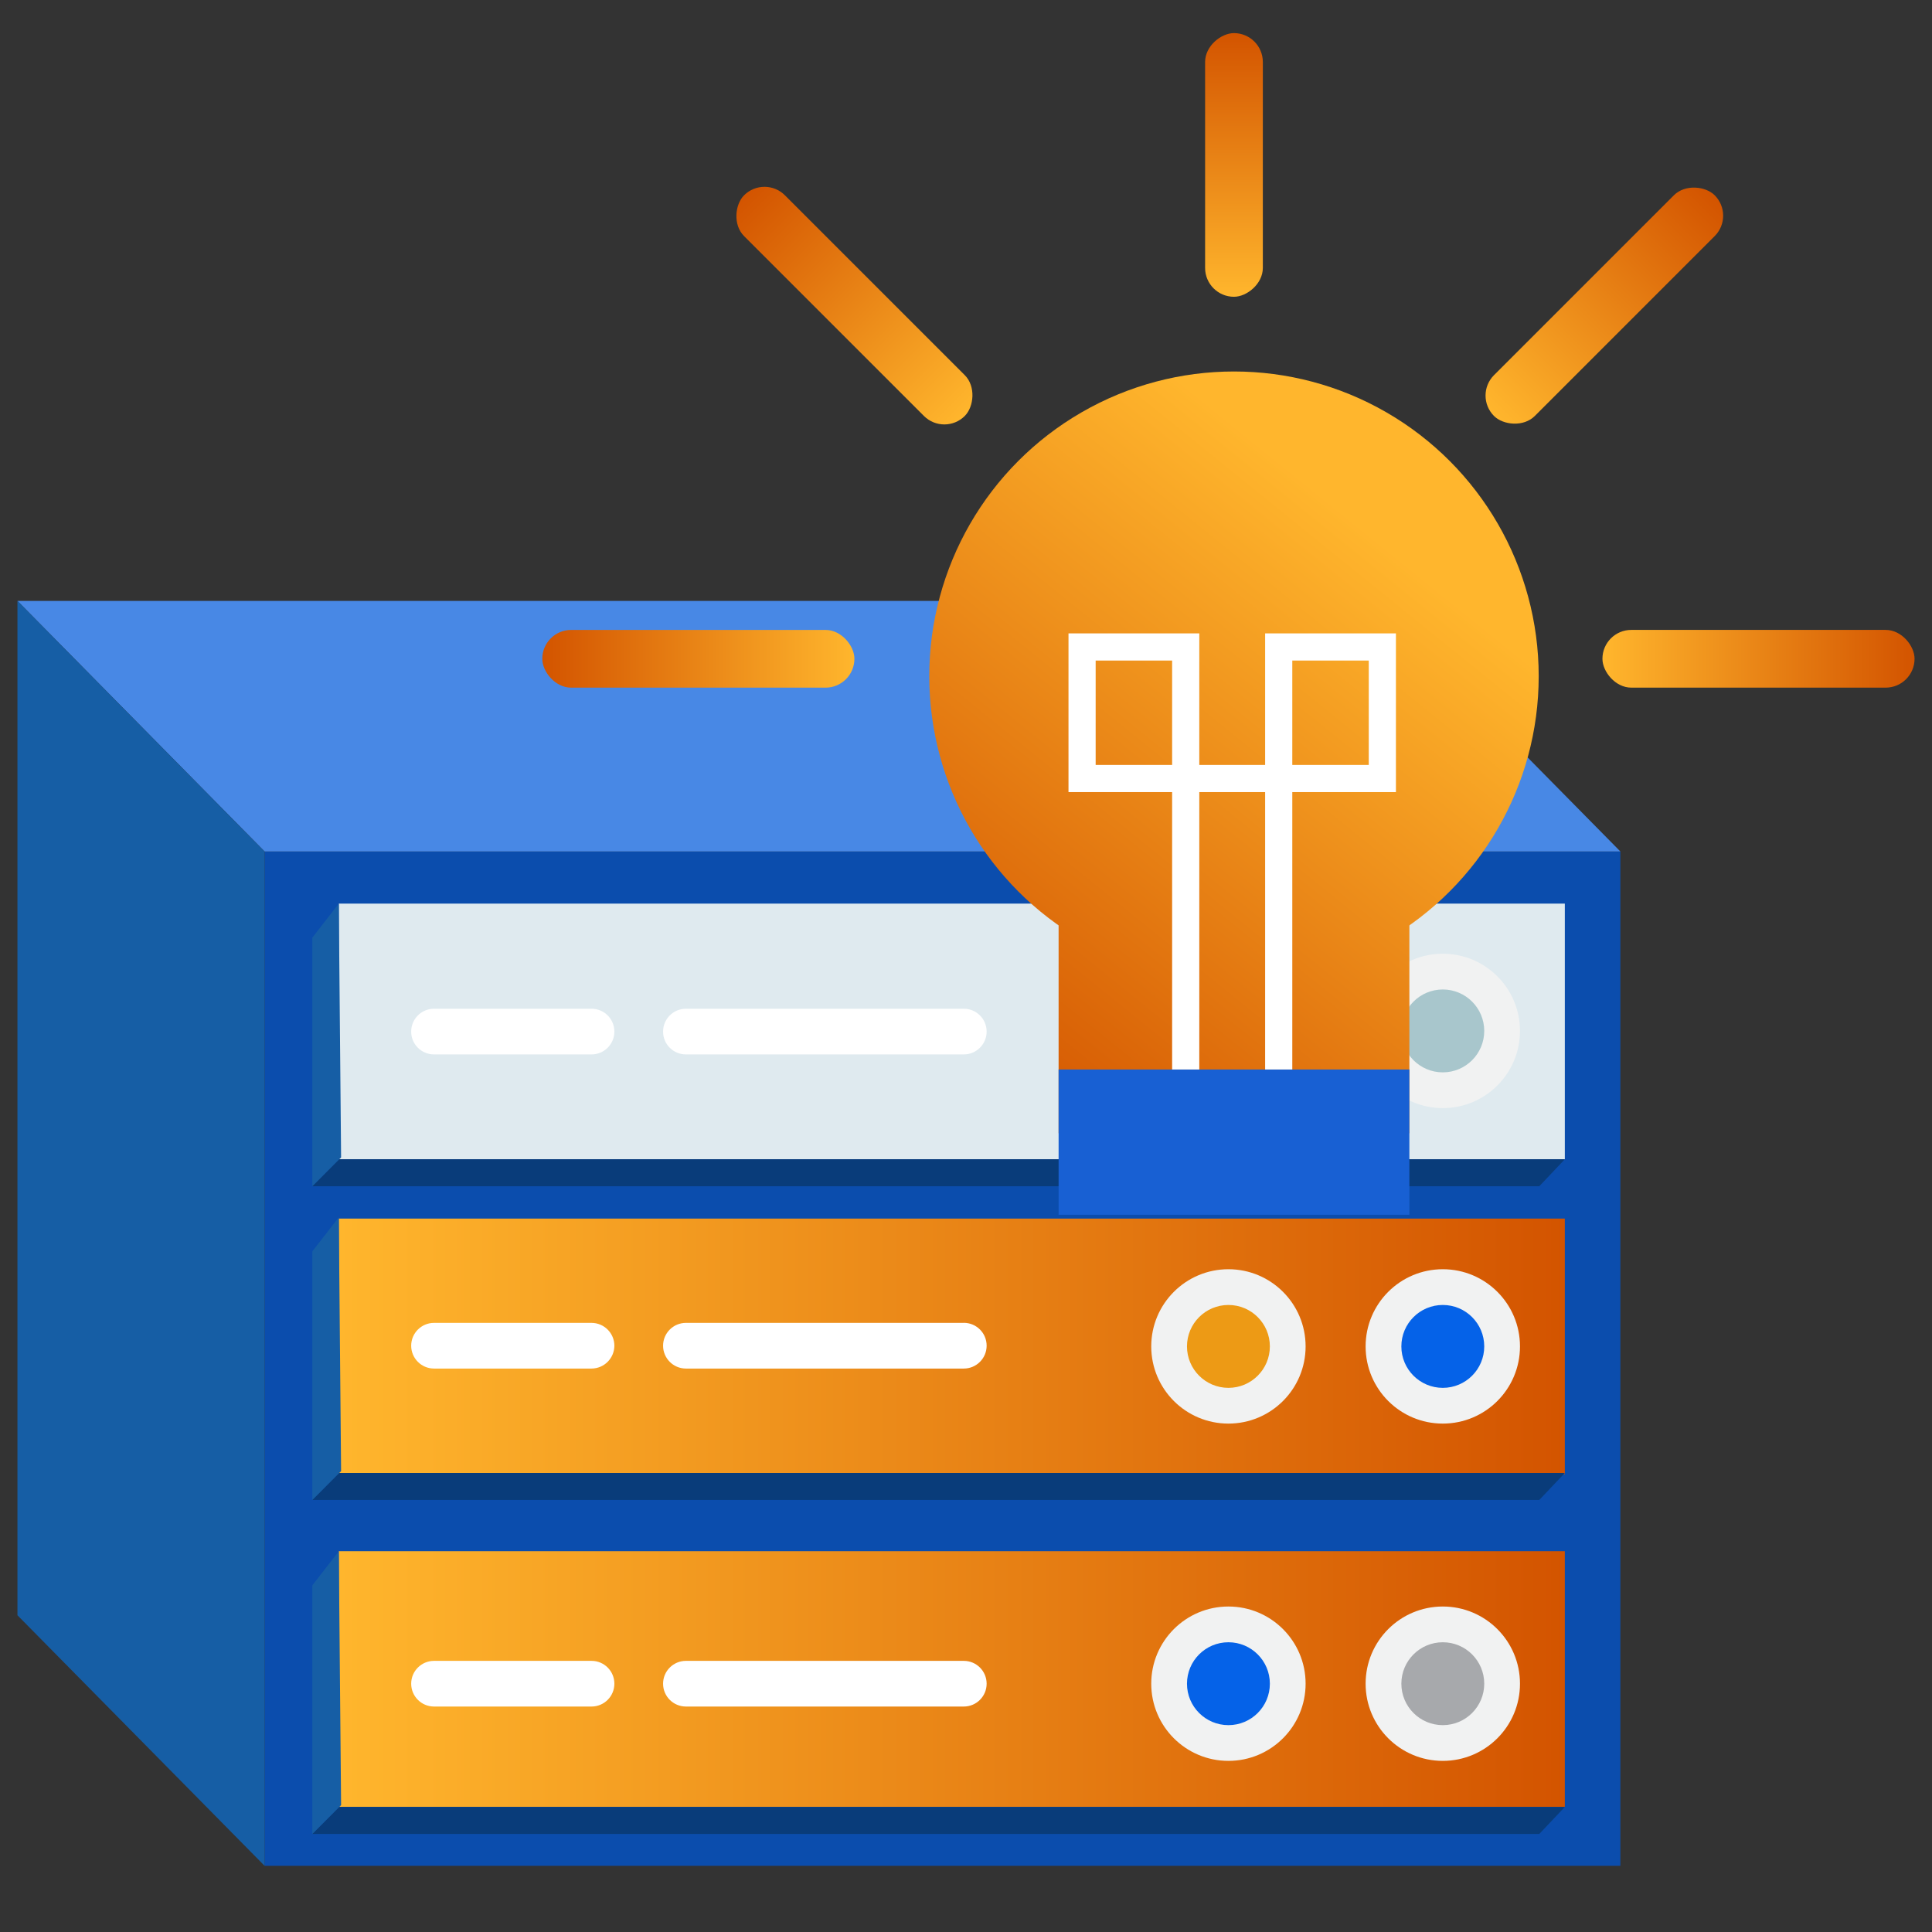 <?xml version="1.0" encoding="UTF-8"?><svg id="Layer_1" xmlns="http://www.w3.org/2000/svg" xmlns:xlink="http://www.w3.org/1999/xlink" viewBox="0 0 100 100"><rect x="0" y="0" width="100" height="100" fill="#333333" stroke="none"/><defs><style>.cls-1{fill:#1860d3;}.cls-2{fill:#165ea5;}.cls-3{fill:url(#linear-gradient-2);}.cls-4{fill:#fff;}.cls-5{fill:#a7a9ac;}.cls-6{fill:url(#linear-gradient-6);}.cls-7{fill:#a8c6cc;}.cls-8{fill:none;stroke:#fff;stroke-miterlimit:10;stroke-width:1.406px;}.cls-9{fill:#4888e5;}.cls-10{fill:#0b4dad;}.cls-11{fill:#f1f2f2;}.cls-12{fill:url(#linear-gradient-5);}.cls-13{fill:url(#linear-gradient-7);}.cls-14{fill:url(#linear-gradient-9);}.cls-15{fill:url(#linear-gradient-3);}.cls-16{fill:#3dba85;}.cls-17{fill:#dfeaef;}.cls-18{fill:#0562e8;}.cls-19{fill:url(#linear-gradient);}.cls-20{fill:#ed9a15;}.cls-21{fill:#093c7a;}.cls-22{fill:url(#linear-gradient-4);}.cls-23{fill:url(#linear-gradient-8);}</style><linearGradient id="linear-gradient" x1="660.914" y1="-1011.256" x2="724.374" y2="-1011.256" gradientTransform="translate(741.909 -941.565) rotate(-180)" gradientUnits="userSpaceOnUse"><stop offset="0" stop-color="#d35400"/><stop offset="1" stop-color="#ffb62d"/></linearGradient><linearGradient id="linear-gradient-2" x1="660.914" y1="-1028.47" x2="724.374" y2="-1028.47" xlink:href="#linear-gradient"/><linearGradient id="linear-gradient-3" x1="47.867" y1="54.783" x2="70.274" y2="27.085" gradientTransform="matrix(1, 0, 0, 1, 0, 0)" xlink:href="#linear-gradient"/><linearGradient id="linear-gradient-4" x1="56.431" y1="61.711" x2="78.838" y2="34.013" gradientTransform="matrix(1, 0, 0, 1, 0, 0)" xlink:href="#linear-gradient"/><linearGradient id="linear-gradient-5" x1="28.069" y1="34.098" x2="44.224" y2="34.098" gradientTransform="matrix(1, 0, 0, 1, 0, 0)" xlink:href="#linear-gradient"/><linearGradient id="linear-gradient-6" x1="54.751" y1="-53.449" x2="70.906" y2="-53.449" gradientTransform="translate(-18.604 69.268)" xlink:href="#linear-gradient"/><linearGradient id="linear-gradient-7" x1="34.875" y1="34.098" x2="51.03" y2="34.098" gradientTransform="translate(48.066 68.197) scale(1 -1)" xlink:href="#linear-gradient"/><linearGradient id="linear-gradient-8" x1="59.493" y1="-58.191" x2="75.648" y2="-58.191" gradientTransform="translate(15.47 -42.372) scale(1 -1)" xlink:href="#linear-gradient"/><linearGradient id="linear-gradient-9" x1="46.683" y1="-129.108" x2="60.33" y2="-129.108" gradientTransform="translate(10.364 137.646)" xlink:href="#linear-gradient"/></defs><g><rect class="cls-10" x="13.695" y="44.072" width="70.175" height="52.503" transform="translate(97.565 140.646) rotate(-180)"/><polygon class="cls-9" points="13.695 44.072 83.87 44.072 71.079 31.103 .903 31.103 13.695 44.072"/><polygon class="cls-2" points=".903 83.606 13.695 96.575 13.695 44.072 .903 31.103 .903 83.606"/><g><g><rect class="cls-19" x="17.535" y="63.074" width="63.46" height="13.232"/><rect class="cls-3" x="17.535" y="80.289" width="63.46" height="13.232"/><rect class="cls-17" x="17.535" y="46.771" width="63.46" height="13.232"/><circle class="cls-11" cx="74.679" cy="69.69" r="3.995"/><circle class="cls-11" cx="63.583" cy="69.69" r="3.995"/><circle class="cls-11" cx="74.679" cy="87.148" r="3.995"/><circle class="cls-11" cx="63.583" cy="87.148" r="3.995"/><circle class="cls-11" cx="74.679" cy="53.36" r="3.995"/><circle class="cls-11" cx="63.583" cy="53.36" r="3.995"/><circle class="cls-18" cx="74.679" cy="69.69" r="2.145"/><circle class="cls-20" cx="63.583" cy="69.69" r="2.145"/><circle class="cls-5" cx="74.679" cy="87.148" r="2.145"/><circle class="cls-7" cx="74.679" cy="53.36" r="2.145"/><circle class="cls-18" cx="63.583" cy="87.148" r="2.145"/><circle class="cls-16" cx="63.583" cy="53.36" r="2.145"/><path class="cls-4" d="M49.886,68.472h-14.386c-.651,.002-1.179,.53-1.179,1.182h0c0,.651,.527,1.18,1.179,1.182h14.386c.653,0,1.182-.529,1.182-1.182h0c.002-.653-.526-1.183-1.179-1.185h0l-.003,.003Z"/><path class="cls-4" d="M49.886,85.966h-14.386c-.651,.002-1.179,.53-1.179,1.182h0c0,.651,.527,1.18,1.179,1.182h14.386c.653,0,1.182-.529,1.182-1.182h0c0-.653-.529-1.182-1.182-1.182Z"/><path class="cls-4" d="M30.618,85.966h-8.156c-.651,.002-1.179,.53-1.179,1.182h0c0,.651,.527,1.18,1.179,1.182h8.156c.653,0,1.182-.529,1.182-1.182h0c0-.653-.529-1.182-1.182-1.182Z"/><path class="cls-4" d="M30.618,68.472h-8.156c-.651,.002-1.179,.53-1.179,1.182h0c0,.651,.527,1.18,1.179,1.182h8.156c.651-.003,1.178-.53,1.182-1.182h0c-.002-.652-.53-1.18-1.182-1.182Z"/><path class="cls-4" d="M30.618,52.212h-8.156c-.651,.002-1.179,.53-1.179,1.182h0c-.002,.651,.525,1.18,1.176,1.182,.001,0,.002,0,.003,0h8.156c.653,0,1.182-.529,1.182-1.182h0c0-.653-.529-1.182-1.182-1.182Z"/><path class="cls-4" d="M49.886,52.212h-14.386c-.651,.002-1.179,.53-1.179,1.182h0c-.002,.651,.525,1.18,1.176,1.182,.001,0,.002,0,.003,0h14.386c.651,0,1.18-.527,1.182-1.179h0c.002-.653-.526-1.183-1.179-1.185-.001,0-.002,0-.003,0Z"/></g><polygon class="cls-21" points="80.995 60.003 79.674 61.399 16.165 61.399 17.535 60.003 80.995 60.003"/><polygon class="cls-2" points="17.535 46.771 16.165 48.534 16.165 61.399 17.655 59.908 17.535 46.771"/><polygon class="cls-21" points="80.995 76.241 79.674 77.637 16.165 77.637 17.535 76.241 80.995 76.241"/><polygon class="cls-2" points="17.535 63.009 16.165 64.772 16.165 77.637 17.655 76.146 17.535 63.009"/><polygon class="cls-21" points="80.995 93.528 79.674 94.924 16.165 94.924 17.535 93.528 80.995 93.528"/><polygon class="cls-2" points="17.535 80.296 16.165 82.059 16.165 94.924 17.655 93.434 17.535 80.296"/></g></g><g><g><circle class="cls-15" cx="63.871" cy="35" r="15.772"/><rect class="cls-22" x="54.793" y="46.371" width="18.156" height="12.287"/><rect class="cls-1" x="54.793" y="55.357" width="18.156" height="7.519"/><polyline class="cls-8" points="66.186 55.357 66.186 33.487 71.55 33.487 71.55 40.296 63.779 40.296 56.008 40.296 56.008 33.487 61.372 33.487 61.372 55.357"/></g><rect class="cls-12" x="28.069" y="32.605" width="16.155" height="2.988" rx="1.494" ry="1.494"/><rect class="cls-6" x="36.147" y="14.325" width="16.155" height="2.988" rx="1.494" ry="1.494" transform="translate(24.139 -26.638) rotate(45)"/><rect class="cls-13" x="82.941" y="32.605" width="16.155" height="2.988" rx="1.494" ry="1.494" transform="translate(182.038 68.197) rotate(-180)"/><rect class="cls-23" x="74.963" y="14.325" width="16.155" height="2.988" rx="1.494" ry="1.494" transform="translate(152.945 -31.714) rotate(135)"/><rect class="cls-14" x="57.047" y="7.044" width="13.647" height="2.988" rx="1.494" ry="1.494" transform="translate(72.408 -55.333) rotate(90)"/></g></svg>